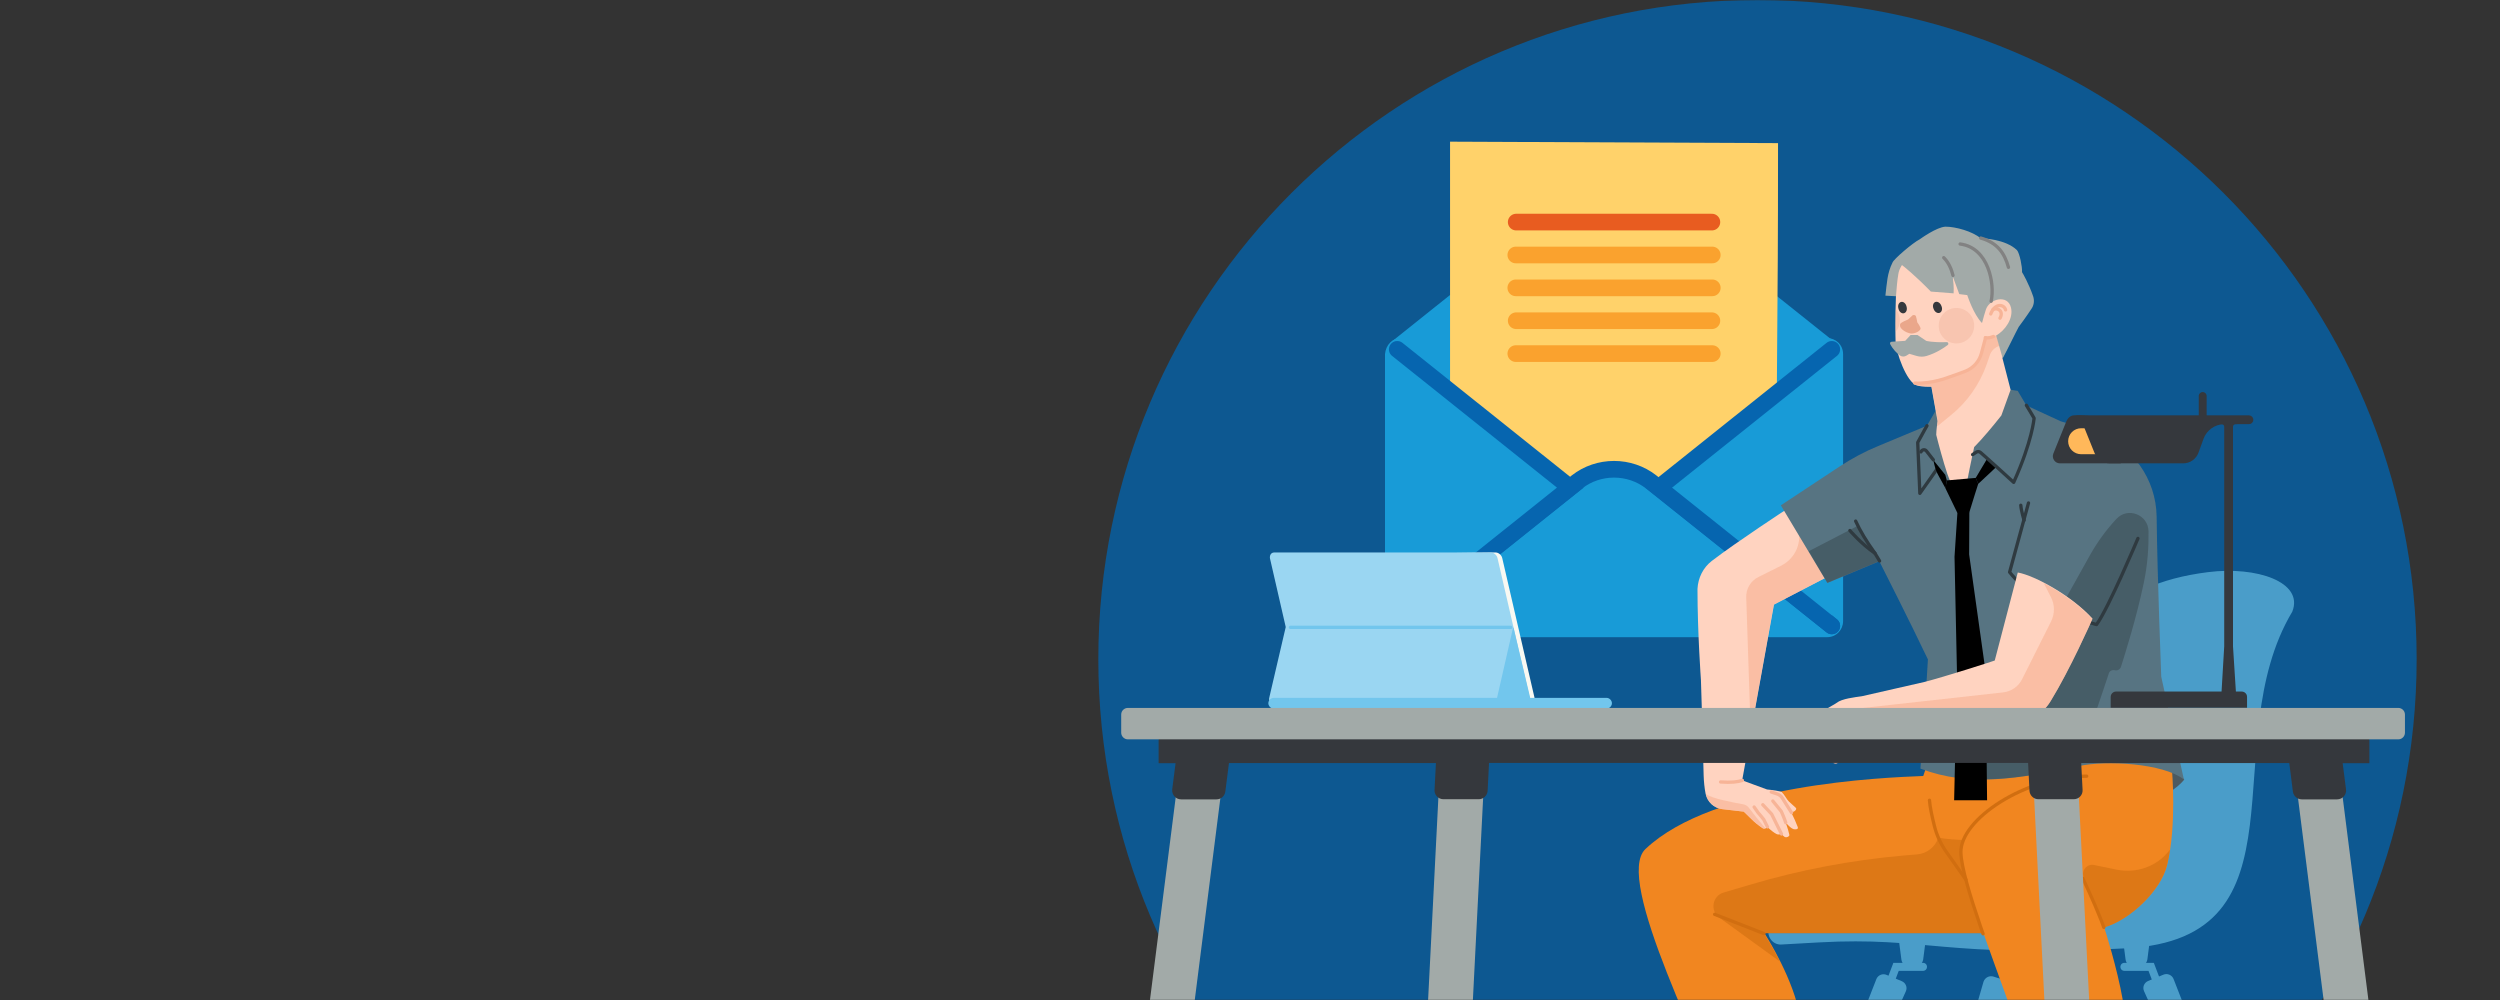 <svg width="1500" height="600" viewBox="0 0 1500 600" fill="none" xmlns="http://www.w3.org/2000/svg">
<rect x="0" y="0" width="1500" height="600" fill="#333333" stroke="none"/>
<mask id="mask0_592_2009" style="mask-type:alpha" maskUnits="userSpaceOnUse" x="0" y="0" width="1500" height="600">
<rect width="1500" height="600" fill="#C4C4C4"/>
</mask>
<g mask="url(#mask0_592_2009)">
<path opacity="0.75" d="M1054.49 790.988C1272.92 790.988 1449.99 613.91 1449.99 395.488C1449.99 177.066 1272.92 0 1054.49 0C836.06 0 658.994 177.066 658.994 395.488C658.994 613.91 836.06 790.988 1054.49 790.988Z" fill="#0064B0"/>
<path d="M1198.24 607.6C1197.89 607.6 1197.78 607.6 1197.44 607.492C1196.18 607.024 1195.49 605.656 1195.95 604.397L1204.66 579.298C1204.99 578.386 1205.92 577.702 1206.95 577.702H1222.99C1223.9 577.702 1224.93 578.278 1225.16 579.19L1234.78 604.277C1235.24 605.536 1234.68 606.796 1233.42 607.372C1232.16 607.948 1230.78 607.264 1230.32 606.004L1221.26 582.393H1208.67L1200.53 605.884C1200.18 607.024 1199.27 607.6 1198.24 607.6Z" fill="#4A9DC9"/>
<path d="M1128.23 607.6C1127.89 607.6 1127.66 607.492 1127.32 607.372C1126.06 606.916 1125.49 605.536 1125.94 604.277L1136.02 577.702H1153.79C1155.16 577.702 1156.19 578.734 1156.19 580.102C1156.19 581.481 1155.16 582.513 1153.79 582.513H1139.24L1130.3 606.112C1130.07 607.024 1129.15 607.6 1128.23 607.6Z" fill="#4A9DC9"/>
<path d="M1059.26 772.242C1061.55 772.926 1064.07 771.558 1064.99 769.602L1143.47 594.882C1144.62 592.483 1143.47 589.723 1141.07 588.703L1131.91 584.912C1129.49 583.88 1126.75 585.14 1125.83 587.432L1056.16 765.823C1054.8 768.235 1056.51 771.438 1059.26 772.242Z" fill="#4A9DC9"/>
<path d="M1300.21 607.6C1299.3 607.6 1298.26 607.024 1298.04 606.112L1289.1 582.513H1274.66C1273.28 582.513 1272.25 581.481 1272.25 580.102C1272.25 578.734 1273.28 577.702 1274.66 577.702H1292.3L1302.39 604.277C1302.85 605.536 1302.16 606.796 1301.01 607.372C1300.78 607.492 1300.55 607.6 1300.21 607.6Z" fill="#4A9DC9"/>
<path d="M1142.44 771.666C1145.08 772.47 1147.95 770.982 1148.74 768.463L1208.67 595.002C1209.58 592.483 1208.21 589.843 1205.57 589.039L1196.06 585.944C1193.54 585.14 1190.91 586.64 1190.11 589.039L1139.01 765.259C1138.2 768.115 1139.81 770.982 1142.44 771.666Z" fill="#4A9DC9"/>
<path d="M1148.98 580.101H1145.76C1143.24 580.101 1141.18 578.278 1140.84 575.746L1138.43 557.186H1156.31L1153.9 575.746C1153.44 578.158 1151.5 580.101 1148.98 580.101Z" fill="#4A9DC9"/>
<path d="M1283.48 580.101H1280.28C1277.75 580.101 1275.7 578.278 1275.35 575.746L1272.94 557.186H1290.81L1288.41 575.746C1287.95 578.158 1286 580.101 1283.48 580.101Z" fill="#4A9DC9"/>
<path d="M1217.03 580.101H1213.82C1211.3 580.101 1209.24 578.278 1208.89 575.746L1206.49 557.186H1224.36L1221.96 575.746C1221.61 578.158 1219.55 580.101 1217.03 580.101Z" fill="#4A9DC9"/>
<path d="M1324.84 343.282C1266.06 350.732 1244.98 380.402 1211.31 451.788C1170.39 538.398 1135.79 516.634 1091.46 532.903C1072.78 539.778 1064.87 548.944 1061.67 556.046C1059.38 561.205 1063.27 567.156 1069 566.7L1091.46 565.44C1156.19 561.889 1165.7 574.834 1275.7 568.992C1387.74 563.029 1328.28 445.825 1375.37 367.001C1382.47 349.124 1353.72 339.61 1324.84 343.282Z" fill="#4A9DC9"/>
<path d="M1287.49 771.666C1284.97 772.47 1282.1 770.982 1281.19 768.463L1221.26 595.002C1220.35 592.483 1221.73 589.843 1224.36 589.039L1233.87 585.944C1236.39 585.14 1239.03 586.64 1239.82 589.039L1290.93 765.139C1291.72 768.115 1290.24 770.982 1287.49 771.666Z" fill="#4A9DC9"/>
<path d="M1370.67 772.242C1368.38 772.926 1365.86 771.558 1364.95 769.603L1286.46 594.774C1285.32 592.363 1286.46 589.615 1288.87 588.584L1298.04 584.804C1300.43 583.772 1303.18 585.032 1304.11 587.324L1373.76 765.715C1375.14 768.235 1373.42 771.438 1370.67 772.242Z" fill="#4A9DC9"/>
<path d="M840.597 202.84H1096.26C1101.33 202.84 1105.85 206.785 1105.85 212.432V372.715C1105.85 377.79 1101.89 382.308 1096.26 382.308H840.597C835.522 382.308 831 378.346 831 372.715V212.432C831.561 206.784 835.523 202.84 840.597 202.84Z" fill="#189BD7"/>
<path d="M1098.23 209.609L989.888 123.261C976.891 113.091 958.265 113.091 945.293 123.261L838.622 208.48" fill="#189BD7"/>
<path d="M1098.23 209.609L989.888 123.261C976.891 113.091 958.265 113.091 945.293 123.261L838.622 208.48" stroke="#189BD7" stroke-width="10" stroke-linecap="round"/>
<path d="M870.03 316.423C870.03 198.068 870.03 203.819 870.03 85L1066.82 85.876C1066.82 204.223 1065.87 197.602 1065.87 316.423H870.03Z" fill="#FFD26A"/>
<path d="M909.724 133.251H1027.13" stroke="#E85C20" stroke-width="10" stroke-linecap="round"/>
<path d="M909.486 152.985H1027.36" stroke="#FAA22E" stroke-width="10" stroke-linecap="round"/>
<path d="M909.478 172.702H1027.37" stroke="#FAA22E" stroke-width="10" stroke-linecap="round"/>
<path d="M909.724 192.437H1027.13" stroke="#FAA22E" stroke-width="10" stroke-linecap="round"/>
<path d="M909.486 212.162H1027.36" stroke="#FAA22E" stroke-width="10" stroke-linecap="round"/>
<path d="M1099.07 375.539L990.722 289.191C977.733 279.022 959.103 279.022 946.131 289.191L839.46 374.41" fill="#189BD7"/>
<path d="M1099.07 375.539L990.722 289.191C977.733 279.022 959.103 279.022 946.131 289.191L839.46 374.41" stroke="#0665AF" stroke-width="10" stroke-linecap="round"/>
<path d="M1099.07 375.539L995.224 292.572L1099.07 209.608" fill="#189BD7"/>
<path d="M1099.07 375.539L995.224 292.572L1099.07 209.608" stroke="#0665AF" stroke-width="10" stroke-linecap="round"/>
<path d="M838.346 375.539L942.185 292.572L838.346 209.608" fill="#189BD7"/>
<path d="M838.346 375.539L942.185 292.572L838.346 209.608" stroke="#0665AF" stroke-width="10" stroke-linecap="round"/>
<path d="M1310.51 467.673V467.793C1309.82 468.717 1301.03 479.346 1285.89 480.162H1285.77C1285.08 479.238 1275.6 466.521 1281.38 459.01C1284.03 455.423 1305.55 460.39 1310.51 467.673Z" fill="#4C5A61"/>
<path d="M987.275 509.412C1028.44 470.444 1130.39 466.521 1153.87 465.597C1153.87 465.597 1153.98 465.597 1153.98 465.477C1155.95 459.586 1157.45 455.531 1157.68 454.955C1157.68 454.955 1157.68 454.847 1157.8 454.847C1248.55 430.444 1301.15 459.586 1303 460.738C1303 460.738 1303 460.738 1303.11 460.858C1303.23 462.477 1306.12 494.727 1300.34 518.89C1296.52 534.607 1277.68 552.063 1262.65 556.346C1262.65 556.346 1262.65 556.346 1262.53 556.346C1262.43 556.346 1262.53 556.466 1262.53 556.466C1263.11 558.194 1270.28 580.737 1273.63 599.813L1279.76 688.715V688.835C1279.76 688.835 1279.76 688.835 1279.64 688.835H1228.89C1228.89 688.835 1228.79 688.835 1228.79 688.715C1228.44 686.976 1222.43 659.585 1212.6 624.324C1208.79 610.563 1198.61 584.325 1190.06 559.934L1189.94 559.814C1139.19 559.814 1063.35 559.814 1058.84 559.814C1058.84 559.814 1058.72 559.814 1058.72 559.934V560.042C1060.22 562.357 1076.4 587.9 1080.11 610.563C1083.35 630.683 1087.17 658.074 1091.21 688.595V688.715C1091.21 688.715 1091.21 688.715 1091.09 688.715C1088.79 688.835 1054.33 689.639 1044.73 689.291C1044.73 689.291 1044.62 689.291 1044.62 689.171C1021.61 629.519 968.199 527.444 987.275 509.412Z" fill="#F18620"/>
<path opacity="0.6" d="M1031.56 550.563C1025.89 546.4 1027.39 537.618 1034.1 535.53L1049.36 531.031C1079.54 522.009 1110.51 516.118 1141.84 513.335L1150.17 512.651C1156.07 512.183 1161.16 508.248 1163 502.585C1163 502.477 1163.11 502.477 1163.11 502.477C1166.47 503.509 1176.52 503.977 1177.92 503.977H1178.02V504.097C1176.99 506.64 1176.52 509.064 1176.52 511.379C1176.75 520.042 1181.84 536.922 1188.2 555.53L1189.71 559.933V560.041C1189.71 560.041 1189.71 560.041 1189.59 560.041C1138.84 560.041 1063.11 560.041 1058.61 560.041C1058.61 560.041 1058.49 560.041 1058.49 560.161V560.281C1059.19 561.433 1063.23 567.792 1067.74 576.574V576.694H1067.62L1031.56 550.563Z" fill="#D16E10"/>
<path opacity="0.6" d="M1256.52 519.01L1269.94 521.781C1281.84 524.205 1294.21 519.933 1301.61 510.215C1301.61 510.215 1301.61 510.215 1301.73 510.108C1301.73 510.108 1301.84 509.988 1301.84 510.108L1301.96 510.215C1301.49 513.227 1300.91 516.118 1300.22 519.01C1296.4 534.726 1277.57 552.183 1262.53 556.466C1262.43 556.466 1262.43 556.466 1262.43 556.346C1261.26 553.227 1254.8 537.27 1250.39 526.64C1248.44 522.477 1252.13 518.074 1256.52 519.01Z" fill="#D16E10"/>
<path d="M1027.05 336.575C1041.84 325.25 1071.67 305.706 1073.18 304.782H1073.29C1097.8 317.499 1099.64 342.826 1099.76 344.326C1099.76 344.326 1099.76 344.434 1099.64 344.434L1064.5 362.706C1064.5 362.706 1064.5 362.706 1064.38 362.826L1045.31 468.14C1045.31 468.14 1045.31 468.248 1045.43 468.248L1060.22 473.683C1063.93 474.031 1067.51 474.607 1069.01 475.195C1070.51 476.575 1072.25 479.934 1073.29 480.858C1073.98 481.554 1076.52 483.857 1077.34 484.553C1078.49 485.369 1076.87 487.216 1074.9 487.324C1074.9 487.324 1074.8 487.324 1074.8 487.444V487.564C1076.18 490.216 1077.8 493.923 1078.61 496.119C1079.3 497.738 1077.22 497.738 1076.18 497.498C1074.9 497.15 1073.29 495.651 1071.67 493.803H1071.56C1071.56 493.803 1071.44 493.923 1071.56 493.923C1072.48 496.575 1073.29 499.238 1073.63 500.966C1073.75 501.782 1071.91 502.825 1070.74 502.129C1070.17 501.782 1069.47 501.086 1068.79 500.282C1068.79 500.282 1068.79 500.282 1068.67 500.282H1068.55C1067.97 500.858 1066.7 500.738 1066.12 500.51C1064.5 499.814 1062.31 497.966 1060.34 496.119H1060.22C1060.22 496.119 1060.11 496.119 1060.11 496.227C1059.76 497.042 1058.61 497.618 1057.57 496.922C1054.8 495.075 1052.6 493.227 1050.86 491.488C1049.36 489.988 1046.58 487.324 1046.24 486.977C1046.24 486.977 1046.24 486.977 1046.12 486.977L1033.29 485.477C1028.32 484.901 1024.28 481.086 1023.35 476.227C1022.66 472.651 1022.31 468.944 1022.19 465.369C1021.84 451.608 1020.92 416.227 1020.57 408.249C1020.57 408.021 1018.49 379.694 1018.49 353.336C1018.84 346.749 1021.84 340.618 1027.05 336.575Z" fill="#FFD3C0"/>
<path opacity="0.6" d="M1079.64 315.423C1079.64 315.423 1079.64 315.303 1079.64 315.423L1084.27 312.76H1084.38C1098.26 325.945 1099.54 343.054 1099.64 344.325C1099.64 344.325 1099.64 344.433 1099.54 344.433L1064.38 362.706C1064.38 362.706 1064.38 362.706 1064.27 362.826L1050.63 438.314C1050.63 438.422 1050.51 438.422 1050.51 438.422C1050.39 438.422 1050.39 438.422 1050.39 438.314L1047.74 358.542C1047.51 353.336 1050.39 348.489 1055.13 346.173L1068.79 339.346C1075.37 335.999 1079.54 329.292 1079.54 321.89V315.423H1079.64Z" fill="#F7B092"/>
<path d="M1103.7 279.935C1111.09 275.076 1118.84 270.913 1127.05 267.565L1156.18 255.424L1161.26 246.642C1161.26 246.642 1161.38 246.522 1161.38 246.642C1161.38 246.642 1161.49 246.642 1161.49 246.75L1163.05 252.988C1162.76 254.308 1161.96 258.315 1162.08 260.859C1163.28 265.742 1166.63 276.228 1168.89 284.122C1170.63 291.032 1172.71 294.152 1176.99 304.902L1177.1 305.022C1177.1 305.022 1177.22 305.022 1177.22 304.902C1180.69 285.25 1183.73 269.521 1184.12 267.685C1188.07 263.438 1194.7 254.74 1199.58 248.345L1205.93 233.804L1210.51 234.5H1210.63L1215.83 243.282L1236.4 252.76C1236.75 252.88 1246.58 255.652 1258.14 259.815C1279.41 267.325 1293.63 287.325 1293.98 309.869C1294.45 348.489 1296.75 405.249 1296.75 406.053L1310.28 467.445V467.564H1310.16C1297.92 458.074 1264.03 455.999 1247.05 459.694C1211.09 467.325 1181.84 472.411 1152.36 461.206L1152.25 461.086C1152.36 458.77 1156.07 409.988 1156.75 395.651C1145.43 371.956 1131.21 343.978 1127.62 336.803C1127.62 336.803 1127.51 336.695 1127.51 336.803L1096.52 349.761H1096.4L1068.55 303.282V303.162L1103.7 279.935Z" fill="#577482"/>
<path opacity="0.6" d="M1049.24 484.553L1053.63 490.216L1059.19 496.922V497.042C1059.19 497.042 1059.19 497.15 1059.07 497.15C1058.61 497.27 1058.14 497.15 1057.68 496.922C1054.9 495.074 1052.71 493.227 1050.98 491.487C1049.47 489.988 1046.7 487.324 1046.35 486.976C1046.35 486.976 1046.35 486.976 1046.24 486.976L1033.41 485.476C1028.55 484.901 1024.62 481.313 1023.58 476.574V476.466H1023.7C1026.7 479.01 1040.11 481.553 1045.43 482.477C1047.17 482.705 1048.44 483.509 1049.24 484.553Z" fill="#F7B092"/>
<path opacity="0.4" d="M1085.31 330.793C1085.31 330.685 1085.31 330.685 1085.31 330.793C1085.31 330.685 1085.31 330.685 1085.31 330.685L1114.56 315.532H1114.68L1127.62 336.467V336.575C1127.62 336.575 1127.62 336.695 1127.51 336.695L1096.52 349.641H1096.4L1085.31 330.793Z" fill="#2F3A40"/>
<path opacity="0.4" d="M1186.93 467.565C1186.93 467.565 1186.82 467.565 1186.93 467.565C1186.82 467.445 1186.82 467.445 1186.82 467.445L1220.34 384.098L1229.47 377.043L1253.98 333.108C1258.37 325.25 1263.7 317.967 1269.82 311.38C1276.64 303.978 1288.89 308.717 1289.12 318.771C1289.24 327.673 1288.67 338.423 1286.24 349.869C1281.96 370.444 1275.02 392.412 1272.6 400.042C1272.13 401.662 1270.39 402.586 1268.79 402.13C1267.27 401.782 1265.77 402.586 1265.31 403.978C1262.76 411.836 1254.56 436.347 1245.77 459.934C1245.77 459.934 1245.77 460.042 1245.65 460.042C1224.27 464.433 1205.2 468.02 1186.93 467.565Z" fill="#2F3A40"/>
<path d="M1162.53 280.967L1151.91 296L1150.63 265.478L1154.68 258.075L1156.18 255.424" stroke="#2F3A40" stroke-width="2" stroke-linecap="round" stroke-linejoin="round"/>
<path d="M1181.61 307.325L1181.49 332.652L1191.44 403.63L1192.25 480.042V480.162C1192.25 480.162 1192.25 480.162 1192.13 480.162H1172.6H1172.48C1172.48 480.162 1172.48 480.162 1172.48 480.042L1174.21 404.901L1172.71 334.032L1174.45 307.565C1176.52 299.347 1178.84 300.163 1181.61 307.325Z" fill="black"/>
<path d="M1113.4 312.652C1115.95 318.423 1119.99 325.022 1124.97 331.956C1125.89 333.456 1127.74 336.575 1127.74 336.575" stroke="#2F3A40" stroke-width="2" stroke-linecap="round" stroke-linejoin="round"/>
<path d="M1282.76 323.054C1282.76 323.054 1264.97 365.249 1257.92 374.727C1257.92 374.727 1223.81 366.053 1205.77 343.282L1217.1 301.782" stroke="#2F3A40" stroke-width="2" stroke-linecap="round" stroke-linejoin="round"/>
<path d="M1102.08 421.662C1104.97 419.238 1113.06 418.314 1117.1 417.739L1154.68 409.172C1166.82 406.053 1195.25 396.923 1196.75 396.347C1196.75 396.347 1196.87 396.347 1196.87 396.227L1210.63 343.63C1210.63 343.51 1210.74 343.51 1210.74 343.51C1221.04 345.369 1243.23 357.619 1255.48 371.14V371.26C1254.8 372.88 1241.96 401.782 1230.39 420.618C1224.85 429.64 1215.02 435.303 1204.5 435.303C1179.19 435.303 1143.7 435.423 1119.99 435.423C1119.88 435.423 1119.88 435.423 1119.88 435.531C1119.54 438.422 1118.95 442.586 1118.49 443.401C1117.92 444.325 1115.48 447.793 1114.21 449.064C1113.75 449.52 1112.6 450.108 1112.48 450.684C1112.01 452.064 1112.13 453.335 1111.67 454.727C1111.44 455.423 1109.59 454.499 1109.12 453.803C1108.2 452.184 1107.97 449.988 1108.79 447.9C1109.24 446.521 1110.63 442.826 1110.86 442.238V442.13C1110.63 442.01 1109.82 441.314 1109.01 439.346L1108.89 439.238C1108.89 439.238 1108.79 439.238 1108.79 439.346L1106.58 445.705C1106.58 446.173 1107.27 451.716 1106.12 453.455C1105.55 454.379 1104.38 454.607 1103.7 454.379H1103.58C1103.58 454.379 1103.58 454.379 1103.58 454.499C1103.46 455.423 1103.35 456.347 1103.23 456.923C1102.76 458.422 1099.99 458.314 1099.64 456.923C1099.54 456.467 1099.42 456.119 1099.3 455.651C1099.3 455.651 1099.3 455.531 1099.19 455.531H1099.07C1098.26 456.227 1096.64 455.999 1096.18 455.303C1095.48 454.259 1092.83 447.792 1092.71 447.445L1092.48 445.129C1092.48 445.129 1092.48 445.129 1092.48 445.021C1091.21 443.857 1089.94 442.706 1089.01 441.89C1088.32 441.314 1087.97 440.51 1087.97 439.694L1087.85 433.335C1087.51 429.172 1100.69 422.826 1102.08 421.662Z" fill="#FFD3C0"/>
<path opacity="0.6" d="M1105.08 426.173L1201.96 415.423C1206.82 414.847 1210.98 411.956 1213.18 407.673L1230.63 372.88C1232.94 368.249 1232.94 362.826 1230.51 358.195L1226.35 350.108V349.988H1226.47C1236.4 355.195 1247.74 363.054 1255.37 371.38V371.488C1254.68 373.108 1241.84 402.01 1230.29 420.858C1224.73 429.868 1214.9 435.531 1204.38 435.531C1179.07 435.531 1143.58 435.651 1119.88 435.651C1119.76 435.651 1119.76 435.651 1119.76 435.771C1119.42 438.662 1118.84 442.825 1118.37 443.629C1117.8 444.553 1115.37 448.02 1114.1 449.292C1113.63 449.76 1112.48 450.336 1112.36 450.912C1111.91 452.303 1112.01 453.575 1111.56 454.955C1111.33 455.651 1109.47 454.727 1109.01 454.031C1108.09 452.411 1107.85 450.216 1108.67 448.14C1109.12 446.749 1110.51 443.053 1110.74 442.477V442.357C1110.51 442.237 1109.71 441.554 1108.89 439.586L1108.79 439.466C1108.79 439.466 1108.67 439.466 1108.67 439.586L1106.47 445.945C1106.47 446.401 1107.17 451.955 1106 453.683C1105.43 454.607 1104.27 454.847 1103.58 454.607H1103.46C1103.46 454.607 1103.46 454.607 1103.46 454.727C1103.35 455.651 1103.23 456.575 1103.11 457.15C1102.66 458.662 1099.88 458.542 1099.54 457.15C1099.42 456.695 1099.3 456.347 1099.19 455.879C1099.19 455.879 1099.19 455.771 1099.07 455.771H1098.95C1098.14 456.467 1096.52 456.227 1096.07 455.531C1095.37 454.499 1092.71 448.02 1092.6 447.672L1092.36 445.369C1092.36 445.369 1092.36 445.369 1092.36 445.249C1091.09 444.097 1089.82 442.933 1088.89 442.129C1088.2 441.554 1087.85 440.738 1087.85 439.934L1087.74 433.575C1087.74 433.575 1087.74 433.455 1087.85 433.455L1101.38 427.564C1102.43 426.641 1103.7 426.293 1105.08 426.173Z" fill="#F7B092"/>
<path d="M1109.94 318.315C1109.94 318.315 1116.3 325.945 1124.97 331.956" stroke="#2F3A40" stroke-width="2" stroke-linecap="round" stroke-linejoin="round"/>
<path d="M1214.45 312.184C1214.45 312.184 1212.71 306.521 1212.48 303.162" stroke="#2F3A40" stroke-width="2" stroke-linecap="round" stroke-linejoin="round"/>
<path d="M1168.09 288.249C1168.09 288.141 1168.09 288.141 1168.09 288.249L1167.17 284.902L1160.34 276.467H1160.22L1160.11 276.575L1160.57 278.663C1161.16 281.086 1161.96 283.402 1163.23 285.597L1167.17 292.76L1167.27 292.88C1167.27 292.88 1167.39 292.88 1167.39 292.76L1168.09 288.249Z" fill="black"/>
<path d="M1152.6 271.14C1153.06 269.76 1154.9 269.412 1155.83 270.564C1156.75 271.716 1157.8 273.108 1159.07 274.727L1159.99 275.879" stroke="#2F3A40" stroke-width="2" stroke-linecap="round" stroke-linejoin="round"/>
<path d="M1185.43 286.749L1192.25 275.303C1192.25 275.303 1192.25 275.303 1192.36 275.303H1192.48C1194.1 276.803 1195.95 278.423 1197.68 280.042C1197.68 280.042 1197.68 280.042 1197.68 280.162V280.282L1187.05 290.216H1186.93C1186.93 290.216 1186.82 290.216 1186.82 290.108L1185.43 286.749Z" fill="black"/>
<path d="M1249.71 526.976C1249.71 526.976 1256.07 540.389 1260.69 552.063L1262.31 556.466" stroke="#D16E10" stroke-width="2" stroke-linecap="round" stroke-linejoin="round"/>
<path d="M1063.7 480.618L1068.79 486.869C1068.79 486.869 1070.98 491.836 1071.44 493.576" stroke="#F7B497" stroke-width="2" stroke-linecap="round" stroke-linejoin="round"/>
<path d="M1057.68 482.825L1063 488.488L1068.89 500.39" stroke="#F7B497" stroke-width="2" stroke-linecap="round" stroke-linejoin="round"/>
<path d="M1052.48 484.205L1054.9 487.672C1054.9 487.672 1056.87 489.868 1058.26 491.716L1060.46 496.119" stroke="#F7B497" stroke-width="2" stroke-linecap="round" stroke-linejoin="round"/>
<path d="M1074.9 487.564L1069.36 478.77C1068.67 477.618 1067.51 476.803 1066.24 476.347L1062.76 475.195" stroke="#F7B497" stroke-width="2" stroke-linecap="round" stroke-linejoin="round"/>
<path d="M1098.95 455.195C1099.88 451.836 1097.57 445.021 1097.57 445.021L1097.68 438.89" stroke="#F7B092" stroke-width="2" stroke-linecap="round" stroke-linejoin="round"/>
<path d="M1092.6 435.075C1092.6 435.075 1100.57 435.651 1103 435.651" stroke="#F7B092" stroke-width="2" stroke-linecap="round" stroke-linejoin="round"/>
<path d="M1103 435.651L1109.71 434.955L1118.02 435.303L1119.76 435.423" stroke="#F7B092" stroke-width="2" stroke-linecap="round" stroke-linejoin="round"/>
<path d="M1108.67 438.77C1108.67 438.77 1104.03 439.934 1101.49 439.814C1098.95 439.814 1092.01 436.803 1092.01 436.803" stroke="#F7B092" stroke-width="2" stroke-linecap="round" stroke-linejoin="round"/>
<path d="M1104.03 439.694L1103 445.597C1103 445.597 1103.35 450.564 1103.23 454.031" stroke="#F7B092" stroke-width="2" stroke-linecap="round" stroke-linejoin="round"/>
<path d="M1092.01 436.803L1091.67 439.694C1091.67 439.694 1094.33 441.554 1094.56 443.749C1094.68 444.553 1094.21 445.129 1093.63 445.477L1092.25 446.521" stroke="#F7B092" stroke-width="2" stroke-linecap="round" stroke-linejoin="round"/>
<path d="M1107.85 435.303L1108.79 438.771" stroke="#F7B092" stroke-width="2" stroke-linecap="round" stroke-linejoin="round"/>
<path d="M1157.68 480.162C1157.92 484.097 1159.3 490.216 1160.57 495.303C1161.96 501.085 1164.5 506.52 1167.97 511.379L1179.54 527.792" stroke="#D16E10" stroke-width="2" stroke-linecap="round" stroke-linejoin="round"/>
<path d="M1058.37 560.161L1028.79 548.596" stroke="#D16E10" stroke-width="2" stroke-linecap="round" stroke-linejoin="round"/>
<path d="M1032.36 469.172C1038.49 469.64 1042.66 469.172 1045.43 468.249" stroke="#F7B497" stroke-width="2" stroke-linecap="round" stroke-linejoin="round"/>
<path d="M1252.01 465.705C1215.02 465.705 1176.07 491.715 1176.52 511.487C1176.75 520.161 1181.84 537.042 1188.2 555.65L1189.82 560.281" stroke="#D16E10" stroke-width="2" stroke-linecap="round" stroke-linejoin="round"/>
<path d="M1184.5 268.249C1184.38 268.249 1184.38 268.249 1184.5 268.249C1184.27 269.173 1180.81 285.249 1177.22 304.901C1177.22 304.901 1177.22 305.021 1177.1 305.021C1177.1 305.021 1176.99 305.021 1176.99 304.901C1172.71 294.152 1170.74 291.032 1168.44 284.434C1165.89 276.803 1163 266.053 1161.73 260.858C1161.73 258.195 1162.53 252.988 1162.53 252.652L1161.38 246.401L1158.84 232.184L1158.72 232.064C1158.02 232.064 1153.18 232.184 1150.06 231.26C1143.93 229.413 1137.45 211.14 1137.34 204.674C1137.22 201.434 1137.1 189.413 1137.56 177.619C1137.24 172.988 1137.81 168.813 1138.43 164.11C1138.73 163.186 1139.03 162.059 1139.67 160.847C1142.66 154.848 1151.09 146.174 1158.84 143.75C1167.62 140.967 1200.57 144.782 1206.24 162.826C1206.24 162.934 1212.83 182.586 1201.49 214.848C1201.49 214.848 1201.49 214.848 1201.49 214.956C1203.23 221.554 1205.08 228.717 1206.35 233.804C1206.35 233.804 1206.35 233.804 1206.35 233.924L1204.73 238.423L1200.81 249.293C1196.07 255.303 1189.47 263.282 1184.5 268.249Z" fill="#FFD3C0"/>
<path opacity="0.6" d="M1179.42 222.707C1184.15 220.859 1187.74 216.804 1189.01 211.837L1191.33 202.827C1191.33 202.707 1191.44 202.707 1191.44 202.707C1193.4 203.055 1195.6 202.359 1197.8 201.087C1198.37 203.055 1199.07 205.25 1199.64 207.446C1199.64 207.566 1199.64 207.566 1199.54 207.566L1198.95 207.794C1196.64 208.717 1194.8 210.565 1193.98 212.881L1192.13 218.315C1187.85 230.565 1180.22 241.435 1170.06 249.521L1162.53 255.652H1162.43L1162.31 255.532C1162.53 253.924 1162.65 252.652 1162.65 252.532L1158.95 232.065L1158.84 231.957C1158.14 231.957 1153.28 232.065 1150.17 231.141C1149.47 230.913 1148.79 230.445 1148.09 229.869V229.761L1148.2 229.641C1158.02 230.337 1171.21 225.946 1179.42 222.707Z" fill="#F7B092"/>
<path d="M1191.33 202.707L1188.89 211.837C1187.62 216.804 1184.03 220.859 1179.3 222.706C1176.52 223.75 1173.28 225.022 1169.71 226.174C1169.71 226.174 1159.3 230.445 1148.89 229.869" stroke="#F7B497" stroke-width="2" stroke-linecap="round" stroke-linejoin="round"/>
<path d="M1150.49 201L1155.71 204.502C1155.71 204.502 1159.28 205.599 1167.97 205.276C1168.94 205.163 1169.37 206.471 1168.61 207.02C1166.12 208.891 1161.68 211.844 1155.91 213.589C1154.07 214.137 1152.01 214.137 1150.06 213.589L1145.61 212.281L1143.88 213.364C1142.68 214.137 1141.06 214.137 1139.97 213.265C1138.23 212.055 1135.84 209.763 1134.11 206.471C1133.78 205.824 1134.21 205.051 1134.98 205.051L1143.11 204.502L1146.37 201H1150.49Z" fill="#A2AAA8"/>
<path d="M1163.85 187.67C1163.23 187.93 1162.52 187.85 1161.86 187.475C1161.19 187.104 1160.63 186.443 1160.29 185.642L1160.09 185.164C1159.77 184.39 1159.68 183.515 1159.89 182.775C1160.08 182.027 1160.53 181.475 1161.15 181.215C1161.75 180.96 1162.47 181.023 1163.14 181.411C1163.8 181.786 1164.38 182.456 1164.7 183.231L1164.9 183.708C1165.24 184.509 1165.31 185.375 1165.11 186.11C1164.92 186.845 1164.46 187.415 1163.85 187.67Z" fill="#35383D"/>
<path d="M1142.37 187.947C1141.74 188.112 1141.03 187.933 1140.43 187.467C1139.82 187.004 1139.36 186.269 1139.14 185.429L1139.01 184.928C1138.8 184.115 1138.84 183.237 1139.15 182.534C1139.45 181.822 1139.98 181.336 1140.62 181.171C1141.26 181.003 1141.97 181.168 1142.57 181.648C1143.17 182.114 1143.64 182.859 1143.85 183.672L1143.98 184.174C1144.2 185.014 1144.15 185.881 1143.85 186.581C1143.55 187.28 1143.02 187.779 1142.37 187.947Z" fill="#35383D"/>
<path d="M1196.07 201.891C1194.33 202.586 1192.71 202.934 1191.21 202.586" stroke="#F7B497" stroke-width="2" stroke-linecap="round" stroke-linejoin="round"/>
<path d="M1194.45 188.369C1196.87 181.783 1202.43 182.359 1203.35 185.946" stroke="#F7B497" stroke-width="2" stroke-linecap="round" stroke-linejoin="round"/>
<path d="M1199.99 190.913C1202.31 186.978 1198.84 184.206 1195.83 185.706" stroke="#F7B497" stroke-width="2" stroke-linecap="round" stroke-linejoin="round"/>
<path opacity="0.31" d="M1173.87 206.054C1167.99 206.054 1163.23 201.291 1163.23 195.424C1163.23 189.545 1167.99 184.782 1173.87 184.782C1179.74 184.782 1184.5 189.545 1184.5 195.424C1184.5 201.291 1179.74 206.054 1173.87 206.054Z" fill="#EAA78B"/>
<path opacity="0.31" d="M1137.48 198.987H1137.36L1137.26 198.867C1137.26 195.4 1137.26 190.769 1137.36 186.03C1137.48 185.922 1137.48 185.802 1137.6 185.802H1137.71C1139.1 187.541 1139.91 189.845 1139.91 192.28C1139.91 194.824 1138.98 197.247 1137.48 198.987Z" fill="#EAA78B"/>
<path d="M1149.56 189.741C1149.91 190.772 1150.14 192.164 1150.37 193.436C1150.61 193.664 1152.45 196.327 1152.33 197.251C1152.11 198.403 1149.67 200.142 1146.67 200.142C1144.93 199.915 1142.86 198.979 1141.81 198.055C1141.24 197.599 1139.62 196.435 1140.08 194.48C1140.31 193.436 1144.58 191.816 1144.82 191.696L1147.59 189.153C1148.4 188.817 1149.33 189.045 1149.56 189.741Z" fill="#EAA78B"/>
<path d="M1135.52 157.5C1136.21 155.532 1147.43 145.826 1151.94 143.51C1152.28 143.283 1161.99 136.228 1167.31 136C1173.32 136 1183.39 138.771 1188.35 142.935C1188.35 142.935 1188.35 142.935 1188.47 142.935C1189.28 142.935 1203.39 143.402 1210.2 150.109C1211.82 151.957 1213.44 160.391 1213.21 163.162C1213.21 163.162 1213.21 163.162 1213.21 163.282C1213.55 163.75 1217.26 170.109 1219.91 177.847C1220.72 180.283 1220.38 183.054 1218.98 185.13C1216.21 189.413 1211.47 195.88 1211.24 196.12C1209.28 199.695 1204.77 209.173 1201.77 214.728L1201.65 214.848C1201.65 214.848 1201.53 214.848 1201.53 214.728L1197.71 201.435V201.315C1203.15 198.195 1208.13 191.033 1206.61 184.674C1204.77 176.348 1193.44 179.239 1191.47 185.946C1190.78 188.369 1189.85 191.033 1189.28 193.576C1189.28 193.576 1189.28 193.684 1189.16 193.684H1189.05C1184.07 188.369 1180.72 178.075 1180.38 177.152C1180.38 177.152 1180.38 177.044 1180.26 177.044L1175.64 176.468C1175.64 176.468 1175.52 176.468 1175.52 176.348L1171.94 166.642L1171.82 166.522L1171.7 166.642C1171.94 168.489 1172.4 172.185 1172.17 175.88V176C1172.17 176 1172.17 176 1172.05 176C1169.28 175.772 1162.8 175.304 1158.64 174.956C1158.64 174.956 1158.64 174.956 1158.53 174.956C1148.7 164.902 1142.22 159.815 1141.3 159.119H1141.18H1141.07C1140.84 159.467 1140.26 160.511 1139.68 161.891C1139.33 162.827 1139.1 163.63 1138.98 164.554C1138.3 168.489 1137.95 173.108 1137.6 177.62C1137.6 177.739 1137.48 177.739 1137.48 177.739L1131.35 177.392H1131.25C1131.25 177.392 1131.25 177.392 1131.25 177.272C1132.17 169.761 1132.28 163.978 1135.52 157.5Z" fill="#A2AAA8"/>
<path d="M1194.68 180.739C1196.99 170.445 1193.18 148.597 1176.07 146.402" stroke="#828282" stroke-width="2" stroke-linecap="round" stroke-linejoin="round"/>
<path d="M1171.79 165.25C1170.86 161.315 1169.01 157.271 1166.24 154.608" stroke="#828282" stroke-width="2" stroke-linecap="round" stroke-linejoin="round"/>
<path d="M1188.44 142.827C1198.26 145.598 1202.65 151.609 1205.08 160.391" stroke="#828282" stroke-width="2" stroke-linecap="round" stroke-linejoin="round"/>
<path d="M1215.83 243.162L1218.14 246.977L1220.46 250.913C1220.46 250.913 1219.3 264.902 1208.2 289.413C1208.2 289.413 1203.93 285.477 1199.19 281.206L1191.09 273.924C1190.06 272.988 1189.12 272.184 1188.32 271.488C1187.51 270.792 1186.47 270.792 1185.65 271.38L1185.31 271.608L1183.58 272.76" stroke="#2F3A40" stroke-width="2" stroke-linecap="round" stroke-linejoin="round"/>
<path d="M1168.09 288.249C1168.09 288.249 1168.09 288.141 1168.09 288.249L1185.43 286.749C1185.43 286.749 1185.55 286.749 1185.55 286.869L1186.93 290.216C1186.93 290.216 1186.93 290.216 1186.93 290.336C1186.7 291.032 1183.58 300.738 1181.61 307.325C1181.61 307.325 1181.61 307.445 1181.49 307.445L1174.45 307.673C1174.45 307.673 1174.33 307.673 1174.33 307.565L1167.27 292.988C1167.27 292.988 1167.27 292.988 1167.27 292.88L1168.09 288.249Z" fill="black"/>
<path d="M920.687 418.518L901.347 334.883C900.964 332.987 899.068 331.476 897.364 331.476L767.455 333.179C765.559 333.179 764.611 332.987 764.791 334.883L784.143 418.518C784.515 420.413 786.423 421.937 788.127 421.937H918.036C919.932 421.937 921.071 420.413 920.687 418.518Z" fill="#F9F9F2"/>
<path d="M917.844 418.518L898.504 334.883C898.12 332.987 896.224 331.476 894.521 331.476H764.611C762.716 331.476 761.768 332.987 761.948 334.883L771.438 376.226L761.576 418.518C761 420.413 762.14 421.937 764.227 421.937H785.283H894.137H915.192C917.088 421.937 918.228 420.413 917.844 418.518Z" fill="#9AD6F2"/>
<path d="M900.963 421.745H915.385C917.28 421.745 918.228 420.233 918.036 418.338L908.174 376.802C908.174 376.802 908.174 376.61 907.982 376.61C907.79 376.61 907.79 376.61 907.79 376.802L898.312 418.338C897.928 420.413 899.068 421.937 900.963 421.745Z" fill="#72C6ED"/>
<path d="M963.939 425.165H764.227C762.524 425.165 761 423.641 761 421.937C761 420.234 762.524 418.71 764.227 418.71H963.939C965.642 418.71 967.154 420.234 967.154 421.937C967.154 423.641 965.642 425.165 963.939 425.165Z" fill="#72C6ED"/>
<path d="M774.281 376.418H906.47" stroke="#72C6ED" stroke-width="2" stroke-linecap="round" stroke-linejoin="round"/>
<path d="M1232.01 272.136L1239.67 253.144C1240.73 250.516 1242.58 249.208 1244.43 249.208H1249.16C1249.16 249.208 1271.08 250.156 1275.52 258.255C1277.47 261.806 1276.02 278.015 1271.96 278.015H1235.98C1235.29 278.015 1234.59 277.847 1233.97 277.523C1233.36 277.187 1232.83 276.719 1232.43 276.131C1232.04 275.555 1231.8 274.883 1231.71 274.187C1231.65 273.492 1231.75 272.796 1232.01 272.136Z" fill="#35383D"/>
<path d="M1334.53 387.816V256.035C1334.53 255.819 1334.48 255.627 1334.4 255.435C1334.33 255.243 1334.22 255.075 1334.08 254.931C1333.93 254.787 1333.75 254.679 1333.57 254.595C1333.38 254.523 1333.19 254.475 1332.97 254.475H1332.1V252.928H1342.38V254.475H1341.35C1340.93 254.475 1340.54 254.643 1340.24 254.931C1339.97 255.231 1339.8 255.615 1339.8 256.035V387.816L1341.57 415.507H1332.9L1334.53 387.816Z" fill="#35383D"/>
<path d="M1266.41 424.685H1348.23V418.146C1348.23 417.294 1347.91 416.478 1347.3 415.878C1346.7 415.267 1345.88 414.931 1345.03 414.931H1269.61C1268.76 414.931 1267.95 415.267 1267.35 415.878C1266.75 416.478 1266.41 417.294 1266.41 418.146V424.685Z" fill="#35383D"/>
<path d="M1248.68 272.532H1309.76C1311.82 272.532 1313.8 271.716 1315.26 270.253C1316.73 268.801 1317.54 266.809 1317.54 264.746C1317.54 262.682 1316.73 260.69 1315.26 259.227C1313.8 257.763 1311.82 256.947 1309.76 256.947H1248.68C1246.61 256.947 1244.62 257.763 1243.16 259.227C1241.69 260.69 1240.89 262.682 1240.89 264.746C1240.89 266.809 1241.69 268.801 1243.16 270.253C1244.62 271.716 1246.61 272.532 1248.68 272.532Z" fill="#FFB85A"/>
<path d="M1334.53 254.475C1331.81 254.511 1329.16 255.375 1326.95 256.959C1324.72 258.531 1323.04 260.738 1322.11 263.306L1319.11 271.548C1318.43 273.443 1317.18 275.075 1315.52 276.251C1313.87 277.403 1311.9 278.015 1309.89 278.015H1265.94C1263.95 278.015 1262.02 277.427 1260.37 276.323C1258.72 275.207 1257.45 273.623 1256.72 271.788L1249.19 253.144C1248.13 250.516 1246.28 249.208 1244.43 249.208H1349.22C1349.91 249.196 1350.58 249.436 1351.1 249.916C1351.62 250.372 1351.94 251.008 1352 251.704C1352.01 252.052 1351.95 252.424 1351.83 252.748C1351.71 253.096 1351.53 253.396 1351.28 253.648C1351.03 253.911 1350.74 254.127 1350.4 254.259C1350.08 254.403 1349.72 254.475 1349.37 254.475H1334.53Z" fill="#35383D"/>
<path d="M1323.99 250.564C1323.99 251.872 1322.93 252.928 1321.62 252.928C1320.31 252.928 1319.26 251.872 1319.26 250.564V237.595C1319.26 236.287 1320.31 235.231 1321.62 235.231C1322.93 235.231 1323.99 236.287 1323.99 237.595V250.564Z" fill="#35383D"/>
<path d="M1421.96 772.206H1435.38C1439.38 772.206 1442.47 768.715 1441.97 764.732L1401.19 443.617H1374.33L1415.28 766.387C1415.78 769.711 1418.61 772.206 1421.96 772.206Z" fill="#A2AAA8"/>
<path d="M689.076 772.206H675.638C671.643 772.206 668.56 768.715 669.052 764.732L709.843 443.617H736.694L695.746 766.387C695.242 769.711 692.411 772.206 689.076 772.206Z" fill="#A2AAA8"/>
<path d="M868.643 772.206H855.134C851.294 772.206 848.295 769.051 848.463 765.224L864.804 443.617H891.666L875.313 765.895C875.146 769.387 872.23 772.206 868.643 772.206Z" fill="#A2AAA8"/>
<path d="M1241.72 772.206H1255.23C1259.07 772.206 1262.07 769.051 1261.9 765.224L1245.55 443.617H1218.7L1235.04 765.895C1235.2 769.387 1238.13 772.206 1241.72 772.206Z" fill="#A2AAA8"/>
<path d="M695.158 443.701C695.158 443.617 695.158 443.617 695.242 443.617C695.242 435.555 1421.54 435.555 1421.54 443.617C1421.62 443.617 1421.62 443.617 1421.62 443.701V457.834C1421.62 457.918 1421.62 457.918 1421.54 457.918H1405.69H1405.61V458.002L1407.61 473.635C1408.03 476.79 1405.52 479.622 1402.27 479.622H1381.08C1378.42 479.622 1376.08 477.618 1375.74 474.967L1373.57 457.918C1373.57 457.918 1373.57 457.834 1373.5 457.834H1248.81H1248.73C1248.73 457.834 1248.73 457.834 1248.73 457.918L1249.55 473.959C1249.72 477.042 1247.3 479.538 1244.21 479.538H1223.03C1220.19 479.538 1217.86 477.294 1217.69 474.463L1216.86 457.834C1216.86 457.75 1216.86 457.75 1216.78 457.75H893.502C893.418 457.75 893.418 457.75 893.418 457.834L892.578 474.463C892.41 477.294 890.082 479.538 887.239 479.538H866.063C862.968 479.538 860.556 476.958 860.724 473.959L861.552 457.918V457.834C861.552 457.834 861.552 457.834 861.468 457.834H737.449C737.365 457.834 737.365 457.834 737.365 457.918L735.194 474.967C734.858 477.618 732.614 479.622 729.855 479.622H708.667C705.416 479.622 703.005 476.79 703.328 473.635L705.332 458.002V457.918C705.332 457.918 705.332 457.918 705.248 457.918H695.242C695.158 457.918 695.158 457.918 695.158 457.834V443.701Z" fill="#35383D"/>
<path d="M676.73 443.617H1438.97C1441.13 443.617 1442.97 441.866 1442.97 439.622V428.728C1442.97 426.569 1441.21 424.745 1438.97 424.745H676.73C674.558 424.745 672.723 426.485 672.723 428.728V439.622C672.723 441.782 674.558 443.617 676.73 443.617Z" fill="#A2AAA8"/>
</g>
</svg>
